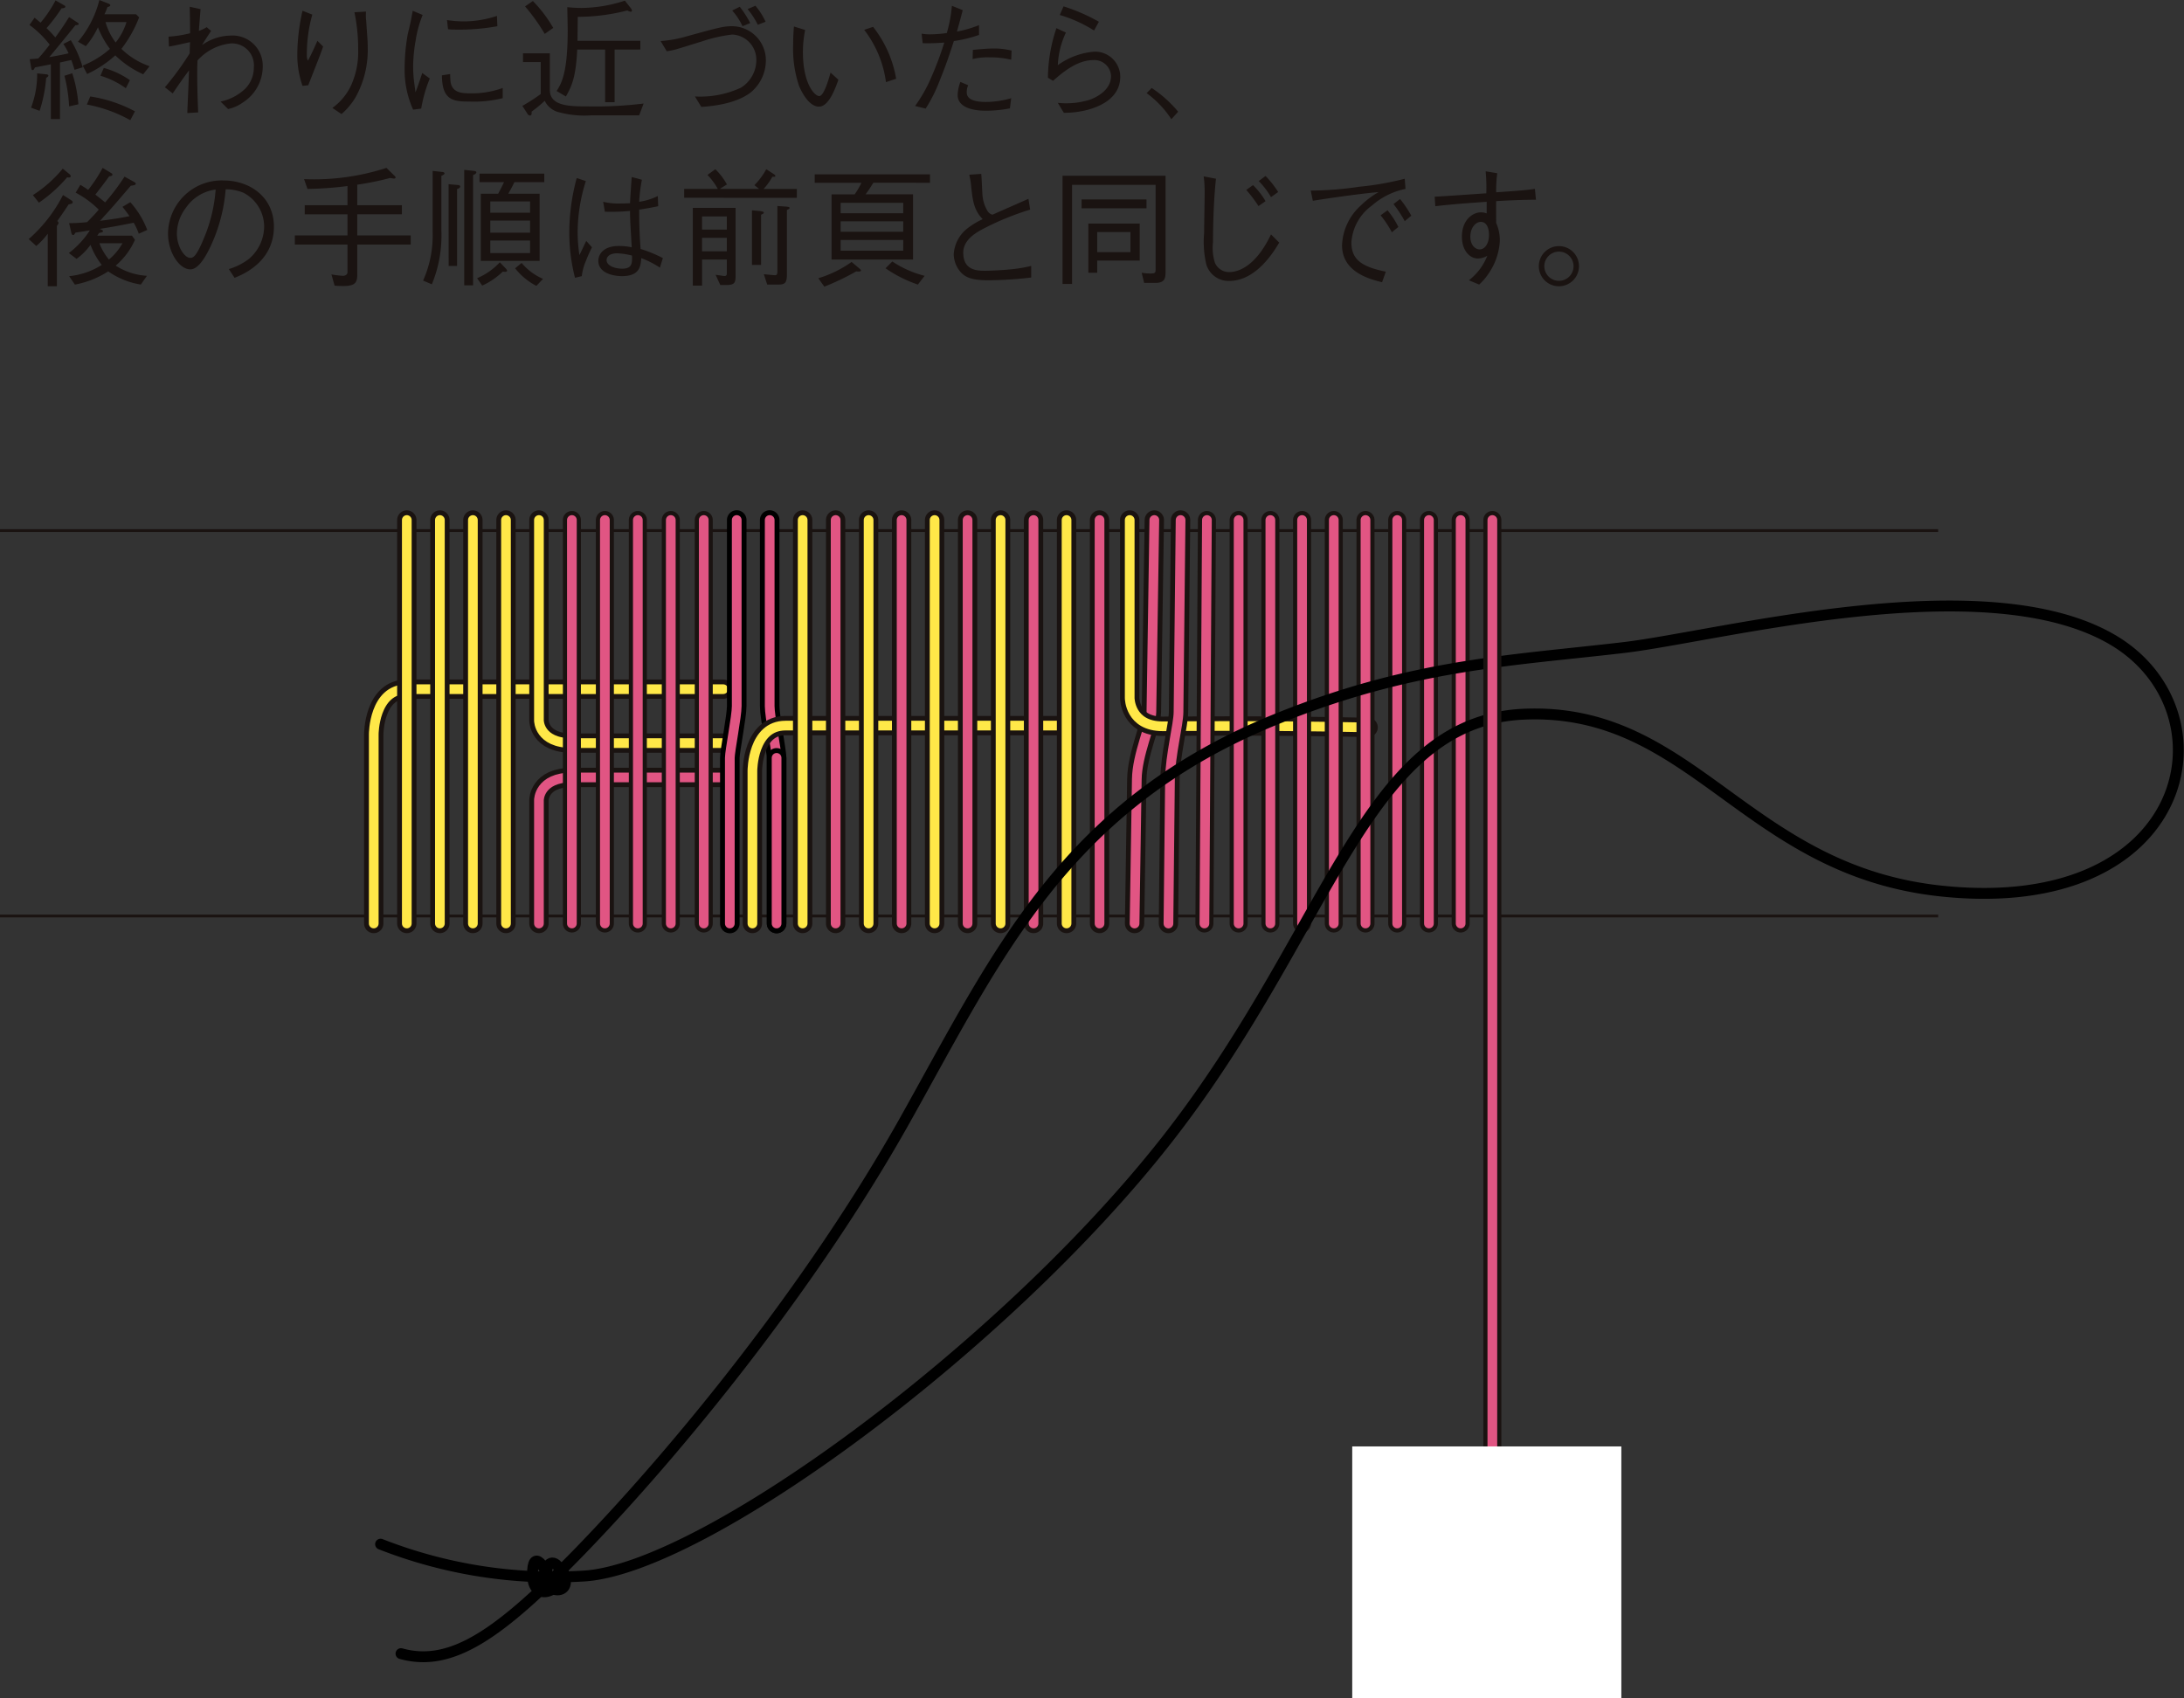<?xml version="1.0" encoding="UTF-8"?> <svg xmlns="http://www.w3.org/2000/svg" width="233.201" height="181.34" viewBox="0 0 233.201 181.34"><rect x="0" y="0" width="233.201" height="181.34" fill="#333333" stroke="none"/><g id="グループ_14420" data-name="グループ 14420" transform="translate(-981.91 -2919.713)"><g id="グループ_9654" data-name="グループ 9654" transform="translate(981.91 2975.247)"><g id="グループ_9653" data-name="グループ 9653"><line id="線_15999" data-name="線 15999" x2="206.951" transform="translate(0 1.128)" fill="none" stroke="#1a1311" stroke-width="0.3"></line><line id="線_16000" data-name="線 16000" x1="206.951" transform="translate(0 42.288)" fill="none" stroke="#1a1311" stroke-width="0.3"></line><path id="パス_38781" data-name="パス 38781" d="M515.8,754.4s-.239,15.718-.312,20.51c-.019,1.365-1.526,4.545-1.558,7.184-.127,8.083-.239,15.4-.239,15.4" transform="translate(-392.545 -754.401)" fill="none" stroke="#1a1311" stroke-linecap="round" stroke-linejoin="round" stroke-width="2.064"></path><path id="パス_38782" data-name="パス 38782" d="M515.8,754.4s-.239,15.718-.312,20.51c-.019,1.365-1.526,4.545-1.558,7.184-.127,8.083-.239,15.4-.239,15.4" transform="translate(-392.545 -754.401)" fill="none" stroke="#e15583" stroke-linecap="round" stroke-linejoin="round" stroke-width="1.036"></path><path id="パス_38783" data-name="パス 38783" d="M470.778,788.969V768.762s0-4.818,3.529-4.818h33.784" transform="translate(-430.87 -745.878)" fill="none" stroke="#1a1311" stroke-linecap="round" stroke-linejoin="round" stroke-width="2.064"></path><path id="パス_38784" data-name="パス 38784" d="M470.778,788.969V768.762s0-4.818,3.529-4.818h33.784" transform="translate(-430.87 -745.878)" fill="none" stroke="#ffe848" stroke-linecap="round" stroke-linejoin="round" stroke-width="1.036"></path><path id="パス_38785" data-name="パス 38785" d="M480.095,784.522V771.344s0-2.421,3.531-2.421H499.77" transform="translate(-422.549 -741.432)" fill="none" stroke="#1a1311" stroke-linecap="round" stroke-linejoin="round" stroke-width="2.064"></path><path id="パス_38786" data-name="パス 38786" d="M480.095,784.522V771.344s0-2.421,3.531-2.421H499.77" transform="translate(-422.549 -741.432)" fill="none" stroke="#e15583" stroke-linecap="round" stroke-linejoin="round" stroke-width="1.036"></path><path id="パス_38787" data-name="パス 38787" d="M480.095,754.4V775.81s0,2.417,3.531,2.417H499.77" transform="translate(-422.549 -754.401)" fill="none" stroke="#1a1311" stroke-linecap="round" stroke-linejoin="round" stroke-width="2.064"></path><path id="パス_38788" data-name="パス 38788" d="M480.095,754.4V775.81s0,2.417,3.531,2.417H499.77" transform="translate(-422.549 -754.401)" fill="none" stroke="#ffe848" stroke-linecap="round" stroke-linejoin="round" stroke-width="1.036"></path><line id="線_16001" data-name="線 16001" y2="43.09" transform="translate(43.437 0)" fill="none" stroke="#1a1311" stroke-linecap="round" stroke-linejoin="round" stroke-width="2.064"></line><line id="線_16002" data-name="線 16002" y2="43.09" transform="translate(43.437 0)" fill="none" stroke="#ffe848" stroke-linecap="round" stroke-linejoin="round" stroke-width="1.036"></line><line id="線_16003" data-name="線 16003" y2="43.09" transform="translate(46.97 0)" fill="none" stroke="#1a1311" stroke-linecap="round" stroke-linejoin="round" stroke-width="2.064"></line><line id="線_16004" data-name="線 16004" y2="43.09" transform="translate(46.97 0)" fill="none" stroke="#ffe848" stroke-linecap="round" stroke-linejoin="round" stroke-width="1.036"></line><line id="線_16005" data-name="線 16005" y2="43.09" transform="translate(50.494 0)" fill="none" stroke="#1a1311" stroke-linecap="round" stroke-linejoin="round" stroke-width="2.064"></line><line id="線_16006" data-name="線 16006" y2="43.09" transform="translate(50.494 0)" fill="none" stroke="#ffe848" stroke-linecap="round" stroke-linejoin="round" stroke-width="1.036"></line><line id="線_16007" data-name="線 16007" y2="43.09" transform="translate(54.027 0)" fill="none" stroke="#1a1311" stroke-linecap="round" stroke-linejoin="round" stroke-width="2.064"></line><line id="線_16008" data-name="線 16008" y2="43.09" transform="translate(54.027 0)" fill="none" stroke="#ffe848" stroke-linecap="round" stroke-linejoin="round" stroke-width="1.036"></line><line id="線_16009" data-name="線 16009" y2="43.09" transform="translate(61.065 0)" fill="none" stroke="#1a1311" stroke-linecap="round" stroke-linejoin="round" stroke-width="1.924"></line><line id="線_16010" data-name="線 16010" y1="43.09" transform="translate(61.065 0)" fill="none" stroke="#e15583" stroke-linecap="round" stroke-linejoin="round" stroke-width="1.037"></line><line id="線_16011" data-name="線 16011" y2="43.09" transform="translate(64.587 0)" fill="none" stroke="#1a1311" stroke-linecap="round" stroke-linejoin="round" stroke-width="1.924"></line><line id="線_16012" data-name="線 16012" y1="43.09" transform="translate(64.587 0)" fill="none" stroke="#e15583" stroke-linecap="round" stroke-linejoin="round" stroke-width="1.037"></line><line id="線_16013" data-name="線 16013" y2="43.09" transform="translate(68.107 0)" fill="none" stroke="#1a1311" stroke-linecap="round" stroke-linejoin="round" stroke-width="1.924"></line><line id="線_16014" data-name="線 16014" y1="43.09" transform="translate(68.107 0)" fill="none" stroke="#e15583" stroke-linecap="round" stroke-linejoin="round" stroke-width="1.037"></line><line id="線_16015" data-name="線 16015" y2="43.09" transform="translate(71.625 0)" fill="none" stroke="#1a1311" stroke-linecap="round" stroke-linejoin="round" stroke-width="1.924"></line><line id="線_16016" data-name="線 16016" y1="43.09" transform="translate(71.625 0)" fill="none" stroke="#e15583" stroke-linecap="round" stroke-linejoin="round" stroke-width="1.037"></line><line id="線_16017" data-name="線 16017" y2="43.09" transform="translate(75.145 0)" fill="none" stroke="#1a1311" stroke-linecap="round" stroke-linejoin="round" stroke-width="1.924"></line><line id="線_16018" data-name="線 16018" y1="43.09" transform="translate(75.145 0)" fill="none" stroke="#e15583" stroke-linecap="round" stroke-linejoin="round" stroke-width="1.037"></line><path id="パス_38789" data-name="パス 38789" d="M490.862,797.492V779.8c0-.736.736-4.418.736-5.524V754.4" transform="translate(-412.933 -754.401)" fill="none" stroke="#000" stroke-linecap="round" stroke-linejoin="round" stroke-width="2.087"></path><path id="パス_38790" data-name="パス 38790" d="M490.862,797.492V779.8c0-.736.736-4.418.736-5.524V754.4" transform="translate(-412.933 -754.401)" fill="none" stroke="#e15583" stroke-linecap="round" stroke-linejoin="round" stroke-width="1.037"></path><path id="パス_38791" data-name="パス 38791" d="M493.846,797.492V779.8c0-.736-.736-4.418-.736-5.524V754.4" transform="translate(-410.925 -754.401)" fill="none" stroke="#000" stroke-linecap="round" stroke-linejoin="round" stroke-width="2.087"></path><path id="パス_38792" data-name="パス 38792" d="M493.846,797.492V779.8c0-.736-.736-4.418-.736-5.524V754.4" transform="translate(-410.925 -754.401)" fill="none" stroke="#e15583" stroke-linecap="round" stroke-linejoin="round" stroke-width="1.037"></path><path id="パス_38793" data-name="パス 38793" d="M492.136,787.133V770.817s0-4.818,3.531-4.818h29.082" transform="translate(-411.795 -744.043)" fill="none" stroke="#1a1311" stroke-linecap="round" stroke-linejoin="round" stroke-width="2.064"></path><path id="パス_38794" data-name="パス 38794" d="M492.136,787.133V770.817s0-4.818,3.531-4.818h29.082" transform="translate(-411.795 -744.043)" fill="none" stroke="#ffe848" stroke-linecap="round" stroke-linejoin="round" stroke-width="1.036"></path><path id="パス_38795" data-name="パス 38795" d="M493.5,785.508V767.819" transform="translate(-410.578 -742.418)" fill="none" stroke="#000" stroke-linecap="round" stroke-linejoin="round" stroke-width="2.087"></path><path id="パス_38796" data-name="パス 38796" d="M493.5,785.508V767.819" transform="translate(-410.578 -742.418)" fill="none" stroke="#e15583" stroke-linecap="round" stroke-linejoin="round" stroke-width="1.037"></path><line id="線_16019" data-name="線 16019" y2="43.09" transform="translate(85.705 0)" fill="none" stroke="#1a1311" stroke-linecap="round" stroke-linejoin="round" stroke-width="2.064"></line><line id="線_16020" data-name="線 16020" y2="43.09" transform="translate(85.705 0)" fill="none" stroke="#ffe848" stroke-linecap="round" stroke-linejoin="round" stroke-width="1.036"></line><line id="線_16021" data-name="線 16021" y2="43.09" transform="translate(89.227 0)" fill="none" stroke="#1a1311" stroke-linecap="round" stroke-linejoin="round" stroke-width="2.064"></line><line id="線_16022" data-name="線 16022" y2="43.09" transform="translate(89.227 0)" fill="none" stroke="#e15583" stroke-linecap="round" stroke-linejoin="round" stroke-width="1.036"></line><line id="線_16023" data-name="線 16023" y2="43.09" transform="translate(92.748 0)" fill="none" stroke="#1a1311" stroke-linecap="round" stroke-linejoin="round" stroke-width="2.064"></line><line id="線_16024" data-name="線 16024" y2="43.09" transform="translate(92.748 0)" fill="none" stroke="#ffe848" stroke-linecap="round" stroke-linejoin="round" stroke-width="1.036"></line><line id="線_16025" data-name="線 16025" y2="43.09" transform="translate(96.272 0)" fill="none" stroke="#1a1311" stroke-linecap="round" stroke-linejoin="round" stroke-width="2.064"></line><line id="線_16026" data-name="線 16026" y2="43.09" transform="translate(96.272 0)" fill="none" stroke="#e15583" stroke-linecap="round" stroke-linejoin="round" stroke-width="1.036"></line><line id="線_16027" data-name="線 16027" y2="43.09" transform="translate(99.794 0)" fill="none" stroke="#1a1311" stroke-linecap="round" stroke-linejoin="round" stroke-width="2.064"></line><line id="線_16028" data-name="線 16028" y2="43.09" transform="translate(99.794 0)" fill="none" stroke="#ffe848" stroke-linecap="round" stroke-linejoin="round" stroke-width="1.036"></line><line id="線_16029" data-name="線 16029" y2="43.09" transform="translate(103.316 0)" fill="none" stroke="#1a1311" stroke-linecap="round" stroke-linejoin="round" stroke-width="2.064"></line><line id="線_16030" data-name="線 16030" y2="43.09" transform="translate(103.316 0)" fill="none" stroke="#e15583" stroke-linecap="round" stroke-linejoin="round" stroke-width="1.036"></line><line id="線_16031" data-name="線 16031" y2="43.09" transform="translate(106.838 0)" fill="none" stroke="#1a1311" stroke-linecap="round" stroke-linejoin="round" stroke-width="2.064"></line><line id="線_16032" data-name="線 16032" y2="43.09" transform="translate(106.838 0)" fill="none" stroke="#ffe848" stroke-linecap="round" stroke-linejoin="round" stroke-width="1.036"></line><line id="線_16033" data-name="線 16033" y2="43.09" transform="translate(110.359 0)" fill="none" stroke="#1a1311" stroke-linecap="round" stroke-linejoin="round" stroke-width="2.064"></line><line id="線_16034" data-name="線 16034" y2="43.09" transform="translate(110.359 0)" fill="none" stroke="#e15583" stroke-linecap="round" stroke-linejoin="round" stroke-width="1.036"></line><line id="線_16035" data-name="線 16035" y2="43.09" transform="translate(113.883 0)" fill="none" stroke="#1a1311" stroke-linecap="round" stroke-linejoin="round" stroke-width="2.064"></line><line id="線_16036" data-name="線 16036" y2="43.09" transform="translate(113.883 0)" fill="none" stroke="#ffe848" stroke-linecap="round" stroke-linejoin="round" stroke-width="1.036"></line><line id="線_16037" data-name="線 16037" y2="43.09" transform="translate(117.405 0)" fill="none" stroke="#1a1311" stroke-linecap="round" stroke-linejoin="round" stroke-width="2.064"></line><line id="線_16038" data-name="線 16038" y2="43.09" transform="translate(117.405 0)" fill="none" stroke="#e15583" stroke-linecap="round" stroke-linejoin="round" stroke-width="1.036"></line><path id="パス_38797" data-name="パス 38797" d="M513.416,754.4v19.012s0,3.018,3.531,3.018c1.32,0,9.861-.127,21.928.117" transform="translate(-392.79 -754.401)" fill="none" stroke="#1a1311" stroke-linecap="round" stroke-linejoin="round" stroke-width="2.064"></path><path id="パス_38798" data-name="パス 38798" d="M513.416,754.4v19.012s0,3.018,3.531,3.018c1.3,0,9.581-.123,21.329.108" transform="translate(-392.79 -754.401)" fill="none" stroke="#ffe848" stroke-linecap="round" stroke-linejoin="round" stroke-width="1.036"></path><path id="パス_38799" data-name="パス 38799" d="M516.9,754.4s-.167,15.718-.221,20.51c-.009,1.365-.876,4.545-.911,7.184-.082,8.083-.165,15.4-.165,15.4" transform="translate(-390.84 -754.401)" fill="none" stroke="#1a1311" stroke-linecap="round" stroke-linejoin="round" stroke-width="2.064"></path><path id="パス_38800" data-name="パス 38800" d="M516.9,754.4s-.167,15.718-.221,20.51c-.009,1.365-.876,4.545-.911,7.184-.082,8.083-.165,15.4-.165,15.4" transform="translate(-390.84 -754.401)" fill="none" stroke="#e15583" stroke-linecap="round" stroke-linejoin="round" stroke-width="1.036"></path><line id="線_16039" data-name="線 16039" x1="0.268" y2="43.09" transform="translate(128.604 0)" fill="none" stroke="#1a1311" stroke-linecap="round" stroke-linejoin="round" stroke-width="1.924"></line><line id="線_16040" data-name="線 16040" y1="43.09" x2="0.268" transform="translate(128.604 0)" fill="none" stroke="#e15583" stroke-linecap="round" stroke-linejoin="round" stroke-width="1.037"></line><line id="線_16041" data-name="線 16041" y2="43.09" transform="translate(132.257 0)" fill="none" stroke="#1a1311" stroke-linecap="round" stroke-linejoin="round" stroke-width="1.924"></line><line id="線_16042" data-name="線 16042" y1="43.09" transform="translate(132.257 0)" fill="none" stroke="#e15583" stroke-linecap="round" stroke-linejoin="round" stroke-width="1.037"></line><line id="線_16043" data-name="線 16043" y2="43.09" transform="translate(135.646 0)" fill="none" stroke="#1a1311" stroke-linecap="round" stroke-linejoin="round" stroke-width="1.924"></line><line id="線_16044" data-name="線 16044" y1="43.09" transform="translate(135.646 0)" fill="none" stroke="#e15583" stroke-linecap="round" stroke-linejoin="round" stroke-width="1.037"></line><line id="線_16045" data-name="線 16045" y2="43.09" transform="translate(139.031 0)" fill="none" stroke="#1a1311" stroke-linecap="round" stroke-linejoin="round" stroke-width="1.924"></line><line id="線_16046" data-name="線 16046" y1="43.09" transform="translate(139.031 0)" fill="none" stroke="#e15583" stroke-linecap="round" stroke-linejoin="round" stroke-width="1.037"></line><line id="線_16047" data-name="線 16047" y2="43.09" transform="translate(142.418 0)" fill="none" stroke="#1a1311" stroke-linecap="round" stroke-linejoin="round" stroke-width="1.924"></line><line id="線_16048" data-name="線 16048" y1="43.09" transform="translate(142.418 0)" fill="none" stroke="#e15583" stroke-linecap="round" stroke-linejoin="round" stroke-width="1.037"></line><line id="線_16049" data-name="線 16049" y2="43.09" transform="translate(145.803 0)" fill="none" stroke="#1a1311" stroke-linecap="round" stroke-linejoin="round" stroke-width="1.924"></line><line id="線_16050" data-name="線 16050" y1="43.09" transform="translate(145.803 0)" fill="none" stroke="#e15583" stroke-linecap="round" stroke-linejoin="round" stroke-width="1.037"></line><line id="線_16051" data-name="線 16051" y2="43.09" transform="translate(149.19 0)" fill="none" stroke="#1a1311" stroke-linecap="round" stroke-linejoin="round" stroke-width="1.924"></line><line id="線_16052" data-name="線 16052" y1="43.09" transform="translate(149.19 0)" fill="none" stroke="#e15583" stroke-linecap="round" stroke-linejoin="round" stroke-width="1.037"></line><line id="線_16053" data-name="線 16053" y2="43.09" transform="translate(152.577 0)" fill="none" stroke="#1a1311" stroke-linecap="round" stroke-linejoin="round" stroke-width="1.924"></line><line id="線_16054" data-name="線 16054" y1="43.09" transform="translate(152.577 0)" fill="none" stroke="#e15583" stroke-linecap="round" stroke-linejoin="round" stroke-width="1.037"></line><line id="線_16055" data-name="線 16055" y2="43.09" transform="translate(155.964 0)" fill="none" stroke="#1a1311" stroke-linecap="round" stroke-linejoin="round" stroke-width="1.924"></line><line id="線_16056" data-name="線 16056" y1="43.09" transform="translate(155.964 0)" fill="none" stroke="#e15583" stroke-linecap="round" stroke-linejoin="round" stroke-width="1.037"></line><g id="グループ_9652" data-name="グループ 9652" transform="translate(40.639 9.182)"><path id="パス_38801" data-name="パス 38801" d="M471.164,859.444a50.621,50.621,0,0,0,21.562,3.411c12.61-.609,44.862-24.239,62.366-46.568,17.494-22.314,21.108-44.739,38.136-45.479,18.077-.791,23.594,16.642,44.531,18.88,26.73,2.851,31.3-18.993,18.529-26.717-13.541-8.18-42.157-.492-52.367.717-12.11,1.42-22.441,1.77-36.7,7.476-22.971,9.187-30.083,25.193-40.084,43.022s-24.355,35.385-34.884,46.218c-8.354,8.557-13.475,12.243-18.91,10.73" transform="translate(-471.164 -759.251)" fill="none" stroke="#000" stroke-linecap="round" stroke-linejoin="round" stroke-width="1.161"></path><path id="パス_38802" data-name="パス 38802" d="M483.033,813.951c-.115,2.563-3.258,3.661-3.3.659s1.5-.772,1.817.861" transform="translate(-463.508 -711.138)" fill="none" stroke="#000" stroke-linecap="round" stroke-linejoin="round" stroke-width="1.161"></path><path id="パス_38803" data-name="パス 38803" d="M480.261,815.169c1.672,1.925,3.671.664,1.7-1.594-.835-.973-1.647.318-.873,1.8" transform="translate(-463.04 -711.038)" fill="none" stroke="#000" stroke-linecap="round" stroke-linejoin="round" stroke-width="1.161"></path></g><line id="線_16057" data-name="線 16057" y2="119.819" transform="translate(159.349 0)" fill="none" stroke="#1a1311" stroke-linecap="round" stroke-linejoin="round" stroke-width="1.924"></line><line id="線_16058" data-name="線 16058" y1="119.819" transform="translate(159.349 0)" fill="none" stroke="#e15583" stroke-linecap="round" stroke-linejoin="round" stroke-width="1.037"></line></g><rect id="長方形_4475" data-name="長方形 4475" width="28.735" height="26.87" transform="translate(144.387 98.936)" fill="#fff"></rect></g><g id="グループ_9670" data-name="グループ 9670" transform="translate(984.977 2919.713)"><g id="グループ_9669" data-name="グループ 9669"><path id="パス_38872" data-name="パス 38872" d="M451.9,726.959c.125.1.39.32.642.53a12.966,12.966,0,0,0,1.6-2.382l.89.513c.083.044.153.085.153.155,0,.1-.085.167-.405.18a18.11,18.11,0,0,1-1.6,2.116,12.839,12.839,0,0,1,.933.99c.75-1,1.155-1.672,1.475-2.173l.892.585c.028.015.138.083.138.153,0,.1-.151.112-.36.138-1.005,1.253-2.342,2.883-2.787,3.4.488-.07,1.742-.32,2.062-.405a6.748,6.748,0,0,0-.557-1l.793-.4a11.451,11.451,0,0,1,1.267,2.895l-.863.265c-.1-.3-.138-.473-.348-1.043-.193.042-1.1.237-1.21.265v6.041h-.975v-5.848c-.28.057-1.463.28-1.7.335-.1.21-.138.278-.25.278s-.125-.112-.14-.18l-.167-.977c.14-.011.585-.04.92-.083.375-.417.892-1.043,1.21-1.475a10.487,10.487,0,0,0-2.156-2.1Zm-.375,9.607a10.066,10.066,0,0,0,.653-3.663l.975.1c.167.015.223.083.223.138,0,.085-.085.14-.237.252a15.065,15.065,0,0,1-.7,3.508Zm4.4-3.676a14.294,14.294,0,0,1,.655,3.313l-.99.224a16.435,16.435,0,0,0-.5-3.271Zm7.141-5.973a13.263,13.263,0,0,1-1.893,3.368,8.076,8.076,0,0,0,3.008,1.853L463.5,733a10.537,10.537,0,0,1-2.98-2.02,12.2,12.2,0,0,1-3.008,1.991l-.473-.9a9.979,9.979,0,0,0,2.91-1.783,9.7,9.7,0,0,1-1.282-2.31,8.8,8.8,0,0,1-1.293,2.018l-.837-.473a11.019,11.019,0,0,0,2.283-4.454l.962.377c.055.026.208.083.208.178s-.1.142-.307.2a6.716,6.716,0,0,1-.32.765h3.372Zm-5.219,8.451a14.826,14.826,0,0,1,4.774,1.588l-.5.947a15.094,15.094,0,0,0-4.636-1.672Zm1.446-3.048a8.986,8.986,0,0,1,2.787,1.308l-.434.863a8.947,8.947,0,0,0-2.713-1.337Zm.182-4.9a6.6,6.6,0,0,0,1.087,2.185,6.564,6.564,0,0,0,1.157-2.185Z" transform="translate(-451.277 -725.066)" fill="#1a1311"></path><path id="パス_38873" data-name="パス 38873" d="M462.8,725.7c-.055.712-.123,1.547-.178,2.327a4.294,4.294,0,0,0,.833-.4l.473.4c-.4.6-.752,1.141-.975,1.516a5.4,5.4,0,0,1,3.023-1.017,3.228,3.228,0,0,1,3.466,3.343,4.567,4.567,0,0,1-2.145,3.815,4.019,4.019,0,0,1-1.558.682l-.8-.793a5.435,5.435,0,0,0,2.576-1.321,3.18,3.18,0,0,0,.975-2.327,2.337,2.337,0,0,0-2.465-2.561,5.5,5.5,0,0,0-3.551,1.825c-.027.682-.027.958-.027,1.475,0,1.2.027,2.283.1,4.065l-1.155.07c0-.292.013-.377.028-.863.1-2.13.1-2.366.153-3.7-.488.655-1.032,1.406-1.742,2.465l-.837-.655a30.717,30.717,0,0,0,2.646-3.622c0-.193.028-1.03.042-1.2-.752.167-1.768.4-2.255.473l-.042-1.058a12.869,12.869,0,0,0,2.3-.362c-.013-1.56-.013-1.781-.042-2.826Z" transform="translate(-444.454 -724.725)" fill="#1a1311"></path><path id="パス_38874" data-name="パス 38874" d="M468.068,726.081a15.6,15.6,0,0,0-.585,4.314,1.382,1.382,0,0,0,.112.613c.362-.653.681-1.363,1.017-2.13l.611.611c-.292.85-.43,1.183-1.586,4.136l-.613.068a9.928,9.928,0,0,1-.557-3.423,21.444,21.444,0,0,1,.557-4.6Zm5.736-.322a4.635,4.635,0,0,0,.015.962c.138,1.963.167,2.255.167,2.91a10.38,10.38,0,0,1-1.266,5.221,7.236,7.236,0,0,1-1.533,1.851l-.973-.655a6.216,6.216,0,0,0,2-2.421,8.608,8.608,0,0,0,.752-3.816,19.166,19.166,0,0,0-.4-3.981Z" transform="translate(-437.788 -724.521)" fill="#1a1311"></path><path id="パス_38875" data-name="パス 38875" d="M474.443,726.121a12.014,12.014,0,0,0-.753,2.758,16.628,16.628,0,0,0-.263,2.756,13.886,13.886,0,0,0,.153,1.992c.055.418.068.473.095.752.182-.447.293-.752.725-2.06l.808.583a14.766,14.766,0,0,0-.918,3.216l-.863.112a10.279,10.279,0,0,1-.907-4.413,20.955,20.955,0,0,1,.32-3.58c.307-1.293.335-1.433.39-1.74.114-.6.125-.668.153-.822Zm2.936,6.308c0,.138.028.793.057.92.221,1.03,1.085,1.141,2.086,1.141a9.615,9.615,0,0,0,3.468-.572v1.087a12.674,12.674,0,0,1-3.523.362c-1.768,0-2.951-.125-2.965-2.8Zm-.333-5.764a11.726,11.726,0,0,0,1.99.14,11.332,11.332,0,0,0,3.341-.585l.044,1.1a22.716,22.716,0,0,1-4.568.362,4.127,4.127,0,0,1-.7-.042Z" transform="translate(-432.381 -724.521)" fill="#1a1311"></path><path id="パス_38876" data-name="パス 38876" d="M491.633,737.353H486.48a10.468,10.468,0,0,1-3.648-.4,2.306,2.306,0,0,1-1.282-1.155,13.811,13.811,0,0,1-1.4,1.155c.013.195.013.418-.182.418a.332.332,0,0,1-.263-.195l-.543-.835a18.959,18.959,0,0,0,1.963-1.268v-3.411h-1.893v-.933h2.866v3.915c0,1.753,2.173,1.753,4.121,1.753a42.158,42.158,0,0,0,5.891-.307Zm-10.083-8.7a20.308,20.308,0,0,0-2.1-2.938l.835-.572a14.277,14.277,0,0,1,2.173,2.87Zm7.464,1.67v5.626H488v-5.626h-2.98c-.14,2.883-.558,3.885-1.212,5.013l-.988-.585c.57-.876,1.183-2.088,1.183-6.488,0-.39-.042-2.116-.042-2.465a14.724,14.724,0,0,0,1.5.085,15.255,15.255,0,0,0,4.649-.78l.655.835a.479.479,0,0,1,.1.222.123.123,0,0,1-.125.127.757.757,0,0,1-.363-.14,21.149,21.149,0,0,1-5.3.683c0,.208-.028,2.52-.028,2.561h6.711v.931Z" transform="translate(-426.453 -725.033)" fill="#1a1311"></path><path id="パス_38877" data-name="パス 38877" d="M486.959,729.163a13.186,13.186,0,0,0,2.826-.517c3.326-.918,3.926-1.071,4.788-1.071a3.635,3.635,0,0,1,3.622,3.591,4.443,4.443,0,0,1-1.6,3.468c-1.643,1.28-4.288,1.49-5.291,1.56l-.682-1.115a10.335,10.335,0,0,0,4.9-.931,3.475,3.475,0,0,0,1.656-2.938,2.692,2.692,0,0,0-2.575-2.743,15.849,15.849,0,0,0-3.245.736c-.753.225-1.963.615-2.73.837a7.512,7.512,0,0,1-1.017.208Zm8.449-3.663a10.422,10.422,0,0,1,1.115,1.74l-.82.335a6.9,6.9,0,0,0-1.1-1.672Zm1.672-.11a7.389,7.389,0,0,1,1.087,1.711l-.835.32a8.364,8.364,0,0,0-1.087-1.672Z" transform="translate(-419.486 -724.777)" fill="#1a1311"></path><path id="パス_38878" data-name="パス 38878" d="M495.715,726.934a11.838,11.838,0,0,0-.237,2.368c0,3.4,1.266,4.691,1.74,4.691.5,0,1-1.753,1.21-2.507l.837.765c-.32.907-1.017,2.87-2.075,2.87-1.238,0-2.088-2.116-2.145-2.27a12.358,12.358,0,0,1-.611-4.288c0-.962.055-1.615.083-2Zm7.253-.333a12.276,12.276,0,0,1,2.465,5.541l-1.087.362a11.632,11.632,0,0,0-2.325-5.583Z" transform="translate(-412.811 -723.733)" fill="#1a1311"></path><path id="パス_38879" data-name="パス 38879" d="M506.395,725.863c-.182.723-.25.96-.613,2.283a12.308,12.308,0,0,0,2.355-.683v1.045a14.515,14.515,0,0,1-2.688.655c-.348,1.085-.782,2.421-1.477,4.133a16.515,16.515,0,0,1-1.532,3.078l-1.128-.278a15.756,15.756,0,0,0,1.742-3.1,34.506,34.506,0,0,0,1.376-3.676,19.882,19.882,0,0,1-2.31.07l-.112-1.017a5.051,5.051,0,0,0,.99.07,12.407,12.407,0,0,0,1.7-.138,14.677,14.677,0,0,0,.541-2.91Zm.585,8.019a1.732,1.732,0,0,0-.153.765c0,.753.837,1.017,2.046,1.017a9.85,9.85,0,0,0,2.7-.4l-.138,1.087a13.675,13.675,0,0,1-2.6.25c-.752,0-2.98-.112-2.98-1.685a4.365,4.365,0,0,1,.293-1.391Zm.5-3.773c.6-.07,1.628-.153,2.213-.153a7.9,7.9,0,0,1,1.922.222l-.042.977a9.3,9.3,0,0,0-2.283-.252,6.724,6.724,0,0,0-1.838.182Z" transform="translate(-406.667 -724.777)" fill="#1a1311"></path><path id="パス_38880" data-name="パス 38880" d="M510.725,728.224a9.029,9.029,0,0,0-.863,3.481,7.66,7.66,0,0,1,3.926-1.446,2.693,2.693,0,0,1,2.741,2.673c0,2.45-2.5,3.269-3.466,3.536a9.642,9.642,0,0,1-2.561.32l-.64-1.06a8.452,8.452,0,0,0,3.368-.32c.53-.18,2.313-.931,2.313-2.535a1.776,1.776,0,0,0-1.895-1.711c-1.755,0-3.328,1.365-4.3,2.215l-.543-.335a17.075,17.075,0,0,1,.907-5.291Zm-.252-2.8a19.6,19.6,0,0,1,3.773,1.643l-.515.933a14.748,14.748,0,0,0-3.661-1.658Z" transform="translate(-399.978 -724.744)" fill="#1a1311"></path><path id="パス_38881" data-name="パス 38881" d="M514.913,730.03a12.97,12.97,0,0,1,2.826,2.533l-.725.8a10.688,10.688,0,0,0-2.645-2.785Z" transform="translate(-395.005 -720.633)" fill="#1a1311"></path><path id="パス_38882" data-name="パス 38882" d="M455.578,738.436c-.28.445-.808,1.2-1.212,1.781a.272.272,0,0,1,.138.21c0,.055-.055.14-.18.307v6.446h-.975v-5.611a8.194,8.194,0,0,1-1.225,1.308l-.808-.736a15.774,15.774,0,0,0,3.661-4.708l.837.53c.11.07.193.14.193.237C456.008,738.352,455.87,738.379,455.578,738.436Zm-.153-2.9a15.432,15.432,0,0,1-3.021,2.715l-.642-.806a13.8,13.8,0,0,0,3.19-2.827l.7.572a.352.352,0,0,1,.151.237C455.8,735.6,455.55,735.568,455.425,735.539Zm7.644,6.029a6.642,6.642,0,0,0-.543-1.17c-1.588.307-2.046.405-3.62.655.307.14.333.153.333.25s-.042.1-.417.195l-.182.278h3.7l.32.447a7.714,7.714,0,0,1-2.06,2.756,6.91,6.91,0,0,0,3.341,1.085l-.655.933a8.258,8.258,0,0,1-3.481-1.406A9.819,9.819,0,0,1,456.245,747l-.612-.9a7.932,7.932,0,0,0,3.481-1.2,8.12,8.12,0,0,1-1.2-2.145,6.605,6.605,0,0,1-1.49,1.5l-.82-.625a9.39,9.39,0,0,0,2.241-2.423c-.822.138-.92.153-1.531.237-.155.237-.167.263-.265.263s-.153-.1-.195-.292l-.223-.975a18.037,18.037,0,0,0,1.922-.11c.668-.683.892-.92,1.24-1.337a10.169,10.169,0,0,0-2.465-1.81l.5-.837a9.432,9.432,0,0,1,.835.541,15.2,15.2,0,0,0,1.547-2.351l.918.556c.125.07.125.138.125.167,0,.125-.14.153-.348.182-.432.6-.668.918-1.475,1.95.333.25.9.71,1.043.833a23.537,23.537,0,0,0,2.075-2.756l.975.543c.153.083.223.127.223.21,0,.153-.223.182-.53.222-.083.1-.96,1.115-1.183,1.38-.78.918-1.547,1.753-2.1,2.366,1.1-.14,2.187-.293,3.146-.5-.4-.557-.612-.822-.752-.99l.835-.5a9.456,9.456,0,0,1,1.81,2.965Zm-4.206,1.017a6.024,6.024,0,0,0,1.017,1.74,6.015,6.015,0,0,0,1.448-1.74Z" transform="translate(-451.317 -716.607)" fill="#1a1311"></path><path id="パス_38883" data-name="パス 38883" d="M465.664,744.711a6.6,6.6,0,0,0,2.13-1.072,4.578,4.578,0,0,0,1.643-3.466,4.08,4.08,0,0,0-2.2-3.608,4.94,4.94,0,0,0-1.908-.375,17.587,17.587,0,0,1-1.615,6.1c-.585,1.24-1.336,2.451-2.158,2.451-1.17,0-2.382-1.8-2.382-3.816a5.734,5.734,0,0,1,5.891-5.679c2.923,0,5.414,1.838,5.414,4.93,0,3.786-3.368,5.138-4.2,5.469Zm-4.581-6.544a4.581,4.581,0,0,0-.962,2.73c0,1.49.852,2.616,1.407,2.616.293,0,.628,0,1.531-2.226a16.455,16.455,0,0,0,1.2-5.068A4.548,4.548,0,0,0,461.083,738.167Z" transform="translate(-444.299 -715.976)" fill="#1a1311"></path><path id="パス_38884" data-name="パス 38884" d="M472.993,738.521h4.763v.973h-4.763v2.257h5.71v.973h-5.71v3.23c0,.852-.263,1.2-1.49,1.2-.445,0-.78-.026-.931-.042l-.335-1.2a10.017,10.017,0,0,0,1.2.151c.18,0,.513-.055.513-.4v-2.938h-5.622v-.973h5.622v-2.257h-4.566v-.973h4.566v-2.048a36.642,36.642,0,0,1-4.273.307l-.364-1.045a25.1,25.1,0,0,0,8.8-1.2l.89.876a.209.209,0,0,1,.083.138c0,.085-.083.127-.167.127a2.154,2.154,0,0,1-.4-.068,31.066,31.066,0,0,1-3.523.721Z" transform="translate(-437.913 -716.607)" fill="#1a1311"></path><path id="パス_38885" data-name="パス 38885" d="M474.58,734.759l1,.112c.057,0,.265.027.265.153,0,.11-.125.167-.335.263v5.834a13.64,13.64,0,0,1-1.017,5.751l-.933-.4a11.812,11.812,0,0,0,1.017-5.195Zm1.7,1.42.947.083c.1,0,.292.028.292.169s-.182.221-.333.265v8.212h-.9Zm1.67-1.53,1.045.11c.068.013.25.028.25.153s-.182.221-.348.3v11.766h-.947Zm1.378,11.569a7.037,7.037,0,0,0,2.423-1.7l.64.67c.044.055.14.153.14.237,0,.11-.2.11-.237.11a1.3,1.3,0,0,1-.223-.026,7.769,7.769,0,0,1-2.2,1.5Zm7.171-10.26h-3.19c-.292.612-.528,1.015-.653,1.238H486v7.169h-6.279V737.2h1.851c.293-.543.4-.765.629-1.238h-2.618v-.907H486.5Zm-1.518,2.06h-4.246v1.21h4.246Zm0,2.046h-4.246v1.295h4.246Zm0,2.132h-4.246v1.336h4.246Zm-.9,2.393a6.086,6.086,0,0,0,2.283,1.7l-.71.75a7.035,7.035,0,0,1-2.27-1.878Z" transform="translate(-431.449 -716.508)" fill="#1a1311"></path><path id="パス_38886" data-name="パス 38886" d="M482.418,745.813a19.391,19.391,0,0,1-.611-4.886,22.4,22.4,0,0,1,.793-5.764l.975.32a18.286,18.286,0,0,0-.876,5.348,15.885,15.885,0,0,0,.193,2.561c.114-.237.627-1.308.725-1.518l.611.683c-.138.292-.36.71-.638,1.433a5.7,5.7,0,0,0-.447,1.645Zm9.064-1.085a10.041,10.041,0,0,0-1.99-1.016c-.057.863-.167,1.923-2.06,1.923-.99,0-2.522-.35-2.522-1.632,0-.723.572-1.586,2.171-1.586a6.605,6.605,0,0,1,1.393.14c-.151-2.66-.18-2.967-.18-3.885a21.066,21.066,0,0,1-2.688.083l-.182-1.058a6.609,6.609,0,0,0,1.742.182c.557,0,.822-.015,1.128-.028.028-.668.11-1.867.18-2.8l1.087.292a16.86,16.86,0,0,0-.292,2.353,6.643,6.643,0,0,0,1.99-.613l.042,1.087c-.487.1-1.015.21-2.031.364,0,1,.011,2.421.153,4.2a14.188,14.188,0,0,1,2.378.975Zm-4.523-1.53c-1.045,0-1.17.528-1.17.721,0,.572.806.92,1.67.92,1.058,0,1.073-.585,1.045-1.4A7.557,7.557,0,0,0,486.96,743.2Z" transform="translate(-424.087 -716.147)" fill="#1a1311"></path><path id="パス_38887" data-name="パス 38887" d="M488.287,737.661v-.947h3.591a7.182,7.182,0,0,0-1.1-1.49l.835-.613a6.933,6.933,0,0,1,1.24,1.63l-.767.473h4.2l-.5-.4a7.5,7.5,0,0,0,1.266-1.7l.8.517c.083.055.167.11.167.193,0,.1-.026.1-.32.1a6.5,6.5,0,0,1-.933,1.295h3.551v.947Zm4.538,9.316h-.681l-.5-1.089c.808.112.848.127.947.127.252,0,.252-.167.252-.364V744.26h-2.646v2.785h-.988v-8.3h4.566v7.323C493.771,746.74,493.633,746.977,492.825,746.977Zm.015-7.324h-2.646v1.407h2.646Zm0,2.283h-2.646v1.448h2.646Zm3.659-2.465v5.361h-.973V739l.9.083c.057.015.362.042.362.168C496.793,739.346,496.681,739.387,496.5,739.471Zm2.758-.5v6.908c0,.931-.265,1.056-.988,1.056h-1.115l-.362-1.113c.223.028,1.071.112,1.17.112.193,0,.278-.055.278-.445v-6.948l.988.068c.085.015.322.027.322.14C499.551,738.831,499.4,738.9,499.257,738.969Z" transform="translate(-418.3 -716.541)" fill="#1a1311"></path><path id="パス_38888" data-name="パス 38888" d="M501.916,735.8c-.083.112-.4.627-.475.738-.138.2-.237.333-.36.5h5.068V744h-8.7V737.04h2.465a7.806,7.806,0,0,0,.725-1.238H495.65v-.9h12.309v.9Zm-1.586,9.483a1.735,1.735,0,0,1-.252-.015,27.179,27.179,0,0,1-3.4,1.63l-.642-.9a12.205,12.205,0,0,0,3.551-1.74l.892.75c.055.057.11.1.11.153C500.593,745.269,500.44,745.284,500.33,745.284Zm4.774-7.338h-6.683v1.113H505.1Zm0,1.976h-6.683v1.115H505.1Zm0,1.992h-6.683v1.142H505.1Zm1.56,4.761a13.976,13.976,0,0,1-3.453-1.74l.725-.725a11.118,11.118,0,0,0,3.451,1.532Z" transform="translate(-411.724 -716.284)" fill="#1a1311"></path><path id="パス_38889" data-name="パス 38889" d="M506.427,734.876c.044.348.1,1.865.127,2.173a3.885,3.885,0,0,0,.557,1.81.888.888,0,0,0,.515.375c.613-.278,3.3-1.448,3.843-1.7l.18,1.157a29.518,29.518,0,0,0-5.081,2.086c-.668.363-2.06,1.128-2.06,2.506,0,1.937,1.53,1.937,2.393,1.937.167,0,1.74-.028,3.175-.208a13.688,13.688,0,0,0,1.685-.309v1.24a41.133,41.133,0,0,1-4.608.293c-1.768,0-2.395-.335-2.868-.808a2.968,2.968,0,0,1-.793-2,3.807,3.807,0,0,1,1.49-2.756,8.208,8.208,0,0,1,1.6-.962c-.947-.975-1.073-1.992-1.24-3.62a6.555,6.555,0,0,0-.112-.751,2.044,2.044,0,0,1-.068-.377Z" transform="translate(-404.721 -716.305)" fill="#1a1311"></path><path id="パス_38890" data-name="パス 38890" d="M519.528,746.423h-1.185l-.265-1.085a4.856,4.856,0,0,0,.962.083c.473,0,.528-.07.528-.473v-8.994h-8.922v10.58h-1.018V734.979h11v10.289C520.628,746.061,520.446,746.423,519.528,746.423Zm-7.868-7.964v-.947h6.934v.947Zm1.672,5.585v1.295h-.947v-5.25h5.484v3.955Zm3.549-3.05h-3.549v2.145h3.549Z" transform="translate(-399.241 -716.213)" fill="#1a1311"></path><path id="パス_38891" data-name="パス 38891" d="M518.9,735.287c-.32,2.826-.32,6.472-.32,6.792a5.233,5.233,0,0,0,.208,2.187,1.639,1.639,0,0,0,1.531.988c.89,0,2.783-.515,4.455-4.023l.878.876c-.5.835-2.408,4.093-5.333,4.093a2.476,2.476,0,0,1-2.45-1.755,10.622,10.622,0,0,1-.237-3.368c0-.655.055-3.5.055-4.08a13.116,13.116,0,0,0-.1-1.963Zm3.955.681a8.359,8.359,0,0,1,1.336,1.712l-.753.528a13.7,13.7,0,0,0-1.308-1.726Zm1.336-.975a9.855,9.855,0,0,1,1.348,1.713l-.765.543a8.746,8.746,0,0,0-1.308-1.715Z" transform="translate(-392.127 -716.199)" fill="#1a1311"></path><path id="パス_38892" data-name="パス 38892" d="M523.627,736.414a36.673,36.673,0,0,0,5.236-.417,30.435,30.435,0,0,0,4.8-.848l.085,1.085a7.789,7.789,0,0,0-3.591,1.781,5.3,5.3,0,0,0-2.188,3.926c0,1.8,1.03,2.6,3.676,3.133l-.4,1.128c-1.282-.322-4.275-1.058-4.275-3.955a6.019,6.019,0,0,1,1.963-4.2,9.3,9.3,0,0,1,1.948-1.475c-2.156.193-5.513.682-7.029.931Zm8.2,2.1a9.657,9.657,0,0,1,1.157,1.781l-.695.572a10.984,10.984,0,0,0-1.2-1.81Zm1.339-1.2a12.392,12.392,0,0,1,1.2,1.781l-.7.585a13.044,13.044,0,0,0-1.2-1.825Z" transform="translate(-386.738 -716.061)" fill="#1a1311"></path><path id="パス_38893" data-name="パス 38893" d="M537.3,734.937a14.373,14.373,0,0,0-.114,2.033c1.505-.1,2.968-.193,4.136-.362l.112,1.155c-1.906.015-3.356.1-4.248.153-.011.363,0,1.991,0,2.327a4.618,4.618,0,0,1,.39,1.906,6.772,6.772,0,0,1-1.168,3.453,6.065,6.065,0,0,1-1.043,1.225l-1.089-.458a6.186,6.186,0,0,0,1.963-2.618,2.089,2.089,0,0,1-1,.292c-.877,0-1.711-.85-1.711-2.338,0-1.8,1.168-2.59,2.018-2.59a1.656,1.656,0,0,1,.627.112v-1.24c-1.49.1-3.8.265-5.486.473l-.068-1.016c1.53-.083,3.981-.263,5.513-.362a18.629,18.629,0,0,0-.07-2.353Zm-2.87,6.768c0,.975.572,1.365.99,1.365.572,0,1-.642,1-1.547,0-.46-.125-1.391-.876-1.391C535.016,740.132,534.429,740.73,534.429,741.705Z" transform="translate(-380.496 -716.436)" fill="#1a1311"></path><path id="パス_38894" data-name="パス 38894" d="M540.78,741.095a2.144,2.144,0,1,1-2.143-2.145A2.141,2.141,0,0,1,540.78,741.095Zm-3.7,0a1.56,1.56,0,1,0,1.56-1.558A1.565,1.565,0,0,0,537.077,741.095Z" transform="translate(-375.248 -712.666)" fill="#1a1311"></path></g></g></g></svg> 